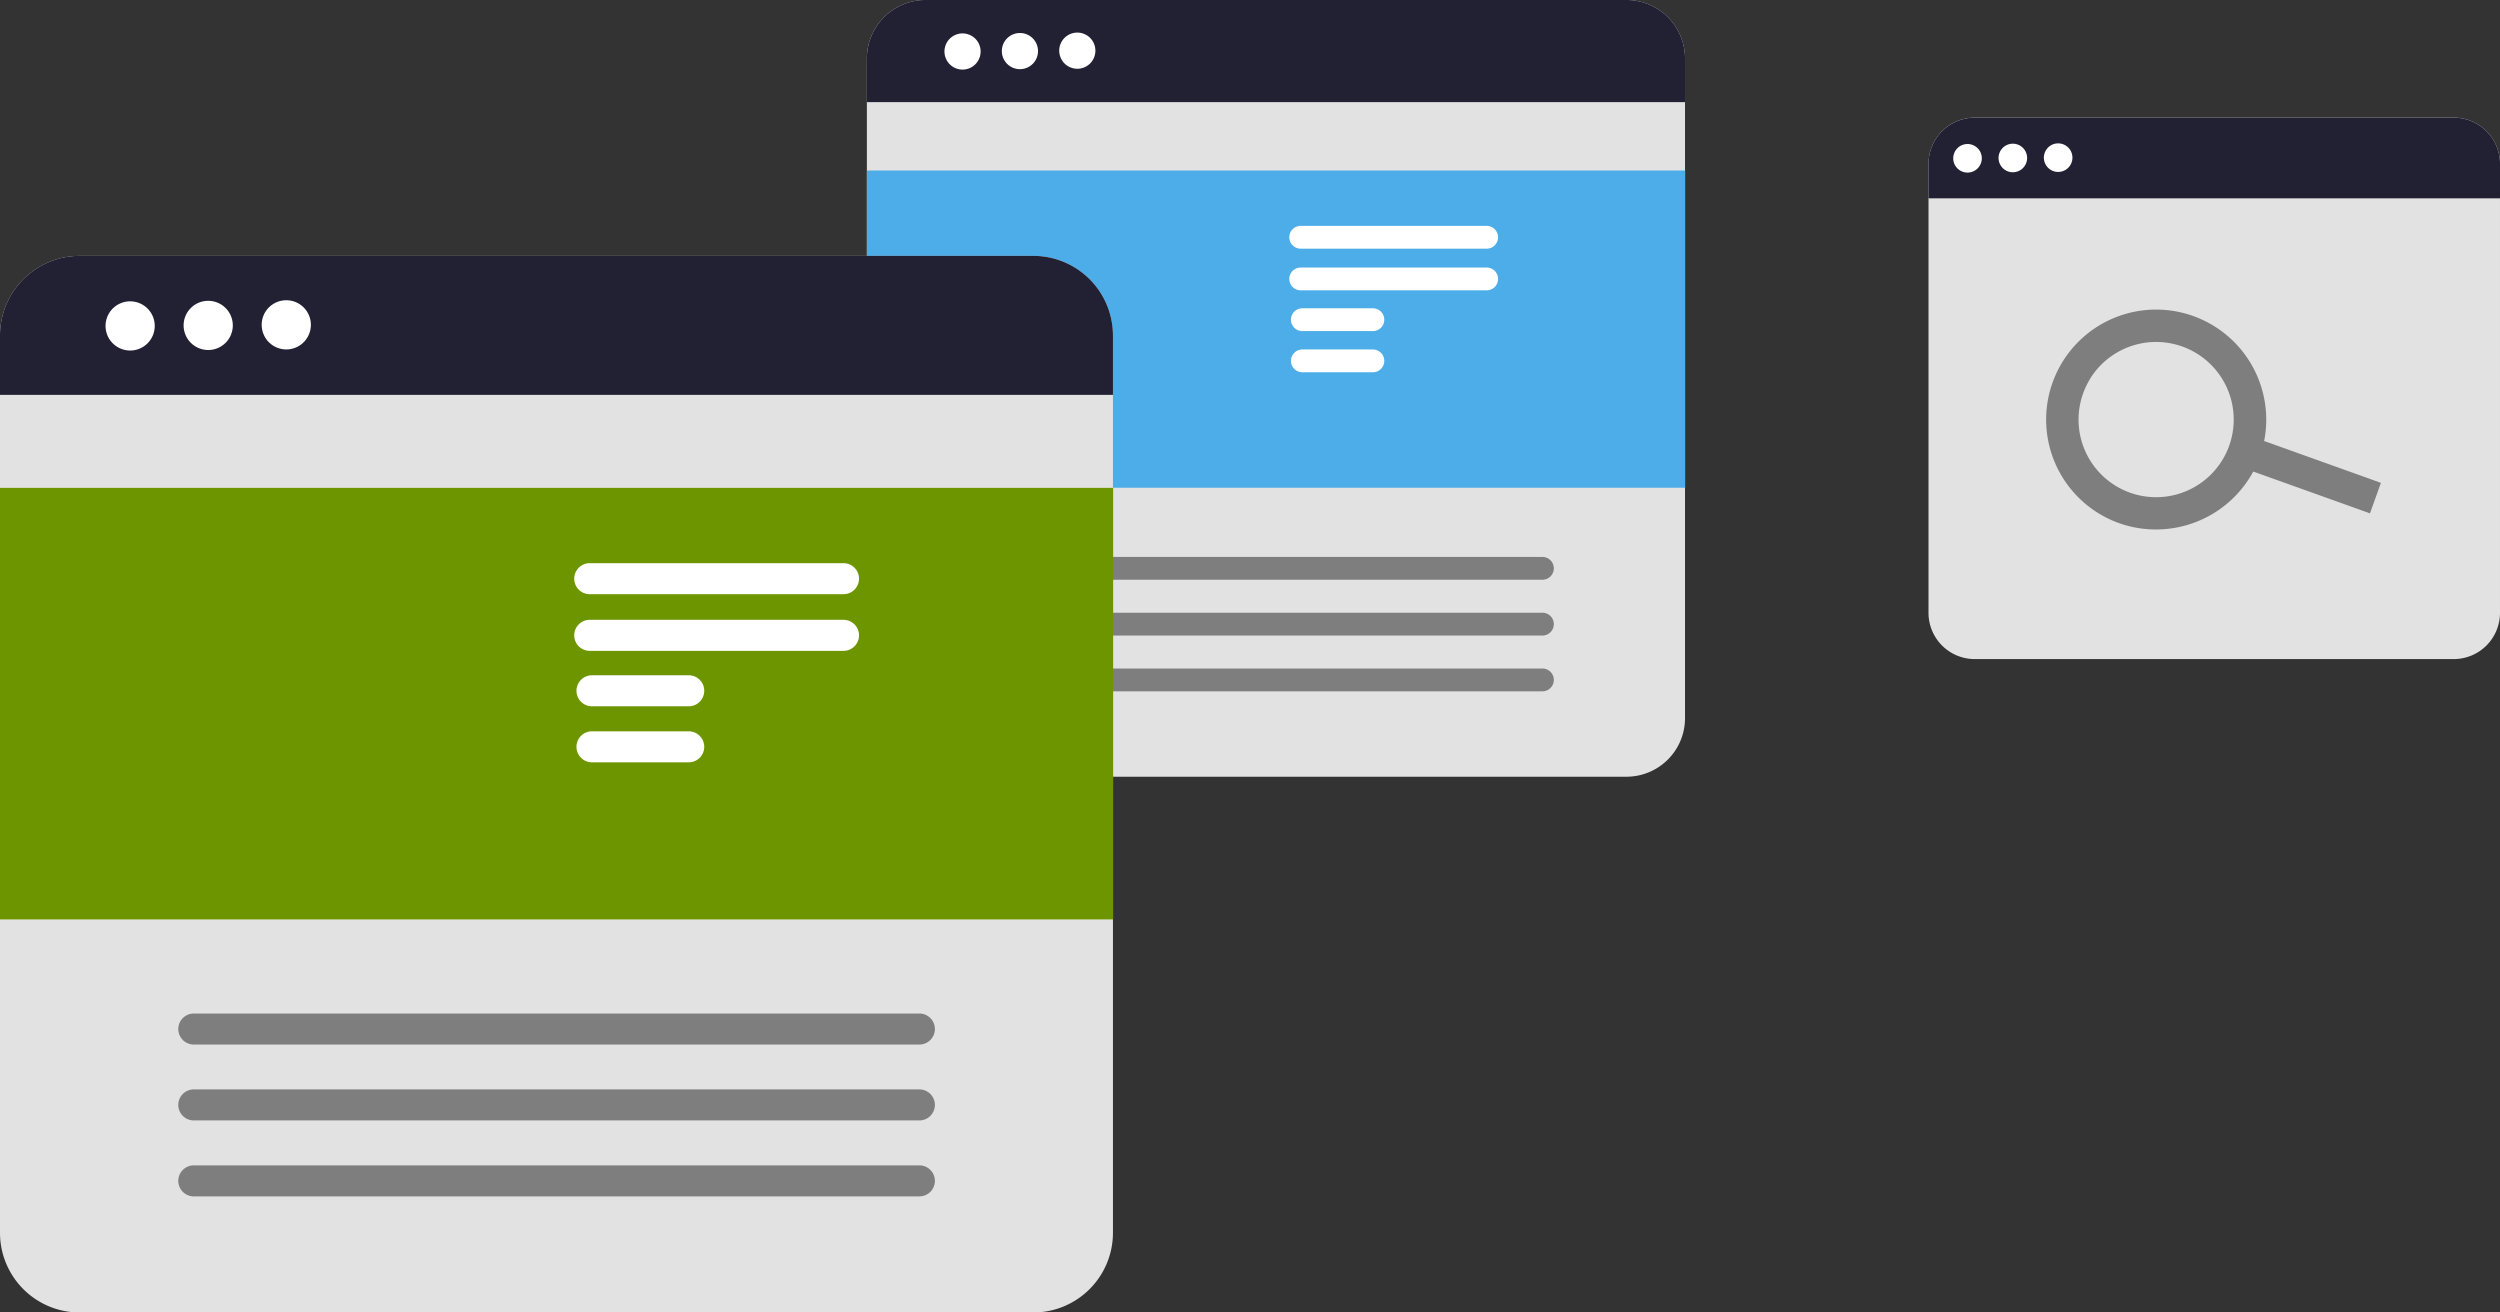 <svg xmlns="http://www.w3.org/2000/svg" xmlns:xlink="http://www.w3.org/1999/xlink" width="240" height="126" viewBox="0 0 240 126"><rect x="0" y="0" width="240" height="126" fill="#333333" stroke="none"/><defs><clipPath id="a"><rect width="240" height="126" fill="none"/></clipPath></defs><g clip-path="url(#a)"><path d="M160.439,74.565H93.151a5.626,5.626,0,0,1-5.627-5.624V5.624A5.626,5.626,0,0,1,93.151,0h67.288a5.625,5.625,0,0,1,5.627,5.624V68.941a5.625,5.625,0,0,1-5.627,5.624" transform="translate(-4.304)" fill="#e2e2e2"/><path d="M166.067,9.807H87.525V5.625A5.626,5.626,0,0,1,93.152,0H160.44a5.626,5.626,0,0,1,5.627,5.625Z" transform="translate(-4.304)" fill="#222033"/><path d="M98.829,5.111a1.736,1.736,0,1,1-1.736-1.735,1.736,1.736,0,0,1,1.736,1.735" transform="translate(-4.689 -0.168)" fill="#fff"/><path d="M104.623,5.069a1.736,1.736,0,1,1-1.736-1.735,1.736,1.736,0,0,1,1.736,1.735" transform="translate(-4.974 -0.166)" fill="#fff"/><path d="M110.417,5.027a1.736,1.736,0,1,1-1.736-1.734,1.736,1.736,0,0,1,1.736,1.734" transform="translate(-5.259 -0.164)" fill="#fff"/><rect width="78.556" height="30.454" transform="translate(83.22 16.368)" fill="#4dade8"/><path d="M149.121,25.006H131.268a1.094,1.094,0,1,1,0-2.189h17.853a1.094,1.094,0,1,1,0,2.189" transform="translate(-6.401 -1.133)" fill="#fff"/><path d="M153.028,58.45H101.88a1.094,1.094,0,1,1,0-2.189h51.148a1.094,1.094,0,1,1,0,2.189" transform="translate(-4.956 -2.795)" fill="#7e7e7e"/><path d="M153.028,64.086H101.88a1.095,1.095,0,0,1,0-2.19h51.148a1.095,1.095,0,1,1,0,2.19" transform="translate(-4.956 -3.075)" fill="#7e7e7e"/><path d="M153.028,69.721H101.88a1.094,1.094,0,1,1,0-2.189h51.148a1.094,1.094,0,1,1,0,2.189" transform="translate(-4.956 -3.355)" fill="#7e7e7e"/><path d="M149.121,29.214H131.268a1.094,1.094,0,1,1,0-2.189h17.853a1.094,1.094,0,1,1,0,2.189" transform="translate(-6.401 -1.342)" fill="#fff"/><path d="M138.205,33.332h-6.77a1.094,1.094,0,1,1,0-2.189h6.77a1.094,1.094,0,1,1,0,2.189" transform="translate(-6.409 -1.547)" fill="#fff"/><path d="M138.205,37.493h-6.77a1.094,1.094,0,1,1,0-2.189h6.77a1.094,1.094,0,1,1,0,2.189" transform="translate(-6.409 -1.754)" fill="#fff"/><path d="M99.188,127.284H7.654A7.653,7.653,0,0,1,0,119.633V33.5a7.652,7.652,0,0,1,7.654-7.65H99.188a7.653,7.653,0,0,1,7.655,7.65v86.131a7.654,7.654,0,0,1-7.655,7.651" transform="translate(0 -1.284)" fill="#e2e2e2"/><path d="M106.843,39.193H0V33.5a7.652,7.652,0,0,1,7.655-7.651H99.188a7.652,7.652,0,0,1,7.655,7.651Z" transform="translate(0 -1.284)" fill="#222033"/><path d="M15.379,32.8a2.361,2.361,0,1,1-2.361-2.36,2.361,2.361,0,0,1,2.361,2.36" transform="translate(-0.524 -1.512)" fill="#fff"/><path d="M23.261,32.748a2.361,2.361,0,1,1-2.361-2.36,2.361,2.361,0,0,1,2.361,2.36" transform="translate(-0.912 -1.509)" fill="#fff"/><path d="M31.143,32.691a2.361,2.361,0,1,1-2.361-2.36,2.36,2.36,0,0,1,2.361,2.36" transform="translate(-1.299 -1.507)" fill="#fff"/><path d="M0,0H106.862V41.428H0Z" transform="translate(0 46.834)" fill="#6d9500"/><path d="M83.792,59.868H59.506a1.489,1.489,0,1,1,0-2.977H83.792a1.489,1.489,0,1,1,0,2.977" transform="translate(-2.853 -2.826)" fill="#fff"/><path d="M89.108,105.362H19.53a1.489,1.489,0,1,1,0-2.977H89.108a1.489,1.489,0,1,1,0,2.977" transform="translate(-0.887 -5.086)" fill="#7e7e7e"/><path d="M89.108,113.028H19.53a1.489,1.489,0,1,1,0-2.977H89.108a1.489,1.489,0,1,1,0,2.977" transform="translate(-0.887 -5.467)" fill="#7e7e7e"/><path d="M89.108,120.7H19.53a1.489,1.489,0,1,1,0-2.977H89.108a1.489,1.489,0,1,1,0,2.977" transform="translate(-0.887 -5.847)" fill="#7e7e7e"/><path d="M83.792,65.591H59.506a1.489,1.489,0,1,1,0-2.977H83.792a1.489,1.489,0,1,1,0,2.977" transform="translate(-2.853 -3.11)" fill="#fff"/><path d="M68.943,71.193h-9.21a1.489,1.489,0,1,1,0-2.977h9.21a1.489,1.489,0,1,1,0,2.977" transform="translate(-2.864 -3.389)" fill="#fff"/><path d="M68.943,76.853h-9.21a1.489,1.489,0,1,1,0-2.977h9.21a1.489,1.489,0,1,1,0,2.977" transform="translate(-2.864 -3.67)" fill="#fff"/><path d="M245.131,63.862H199.154a4.442,4.442,0,0,1-4.443-4.441v-43.1a4.442,4.442,0,0,1,4.443-4.441h45.977a4.442,4.442,0,0,1,4.443,4.441v43.1a4.442,4.442,0,0,1-4.443,4.441" transform="translate(-9.575 -0.59)" fill="#e2e2e2"/><path d="M249.576,19.627H194.711v-3.3a4.443,4.443,0,0,1,4.444-4.441h45.977a4.442,4.442,0,0,1,4.443,4.441Z" transform="translate(-9.575 -0.59)" fill="#222033"/><path d="M199.951,15.918a1.371,1.371,0,1,1-1.37-1.369,1.37,1.37,0,0,1,1.37,1.369" transform="translate(-9.698 -0.723)" fill="#fff"/><path d="M204.526,15.885a1.371,1.371,0,1,1-1.371-1.369,1.37,1.37,0,0,1,1.371,1.369" transform="translate(-9.923 -0.721)" fill="#fff"/><path d="M209.1,15.852a1.371,1.371,0,1,1-1.37-1.369,1.37,1.37,0,0,1,1.37,1.369" transform="translate(-10.147 -0.719)" fill="#fff"/><path d="M226.1,47.457a10.629,10.629,0,0,1-12.509,4.32,10.558,10.558,0,0,1-6.385-13.5,10.556,10.556,0,0,1,13.509-6.381A10.564,10.564,0,0,1,226.1,47.457m-15.258-9.589a7.546,7.546,0,0,0-.706,1.456,7.448,7.448,0,0,0,4.5,9.526,7.451,7.451,0,1,0-3.8-10.982" transform="translate(-10.158 -1.554)" fill="#7e7e7e"/><rect width="3.112" height="13.351" transform="translate(214.949 44.782) rotate(-70.293)" fill="#7e7e7e"/></g></svg>